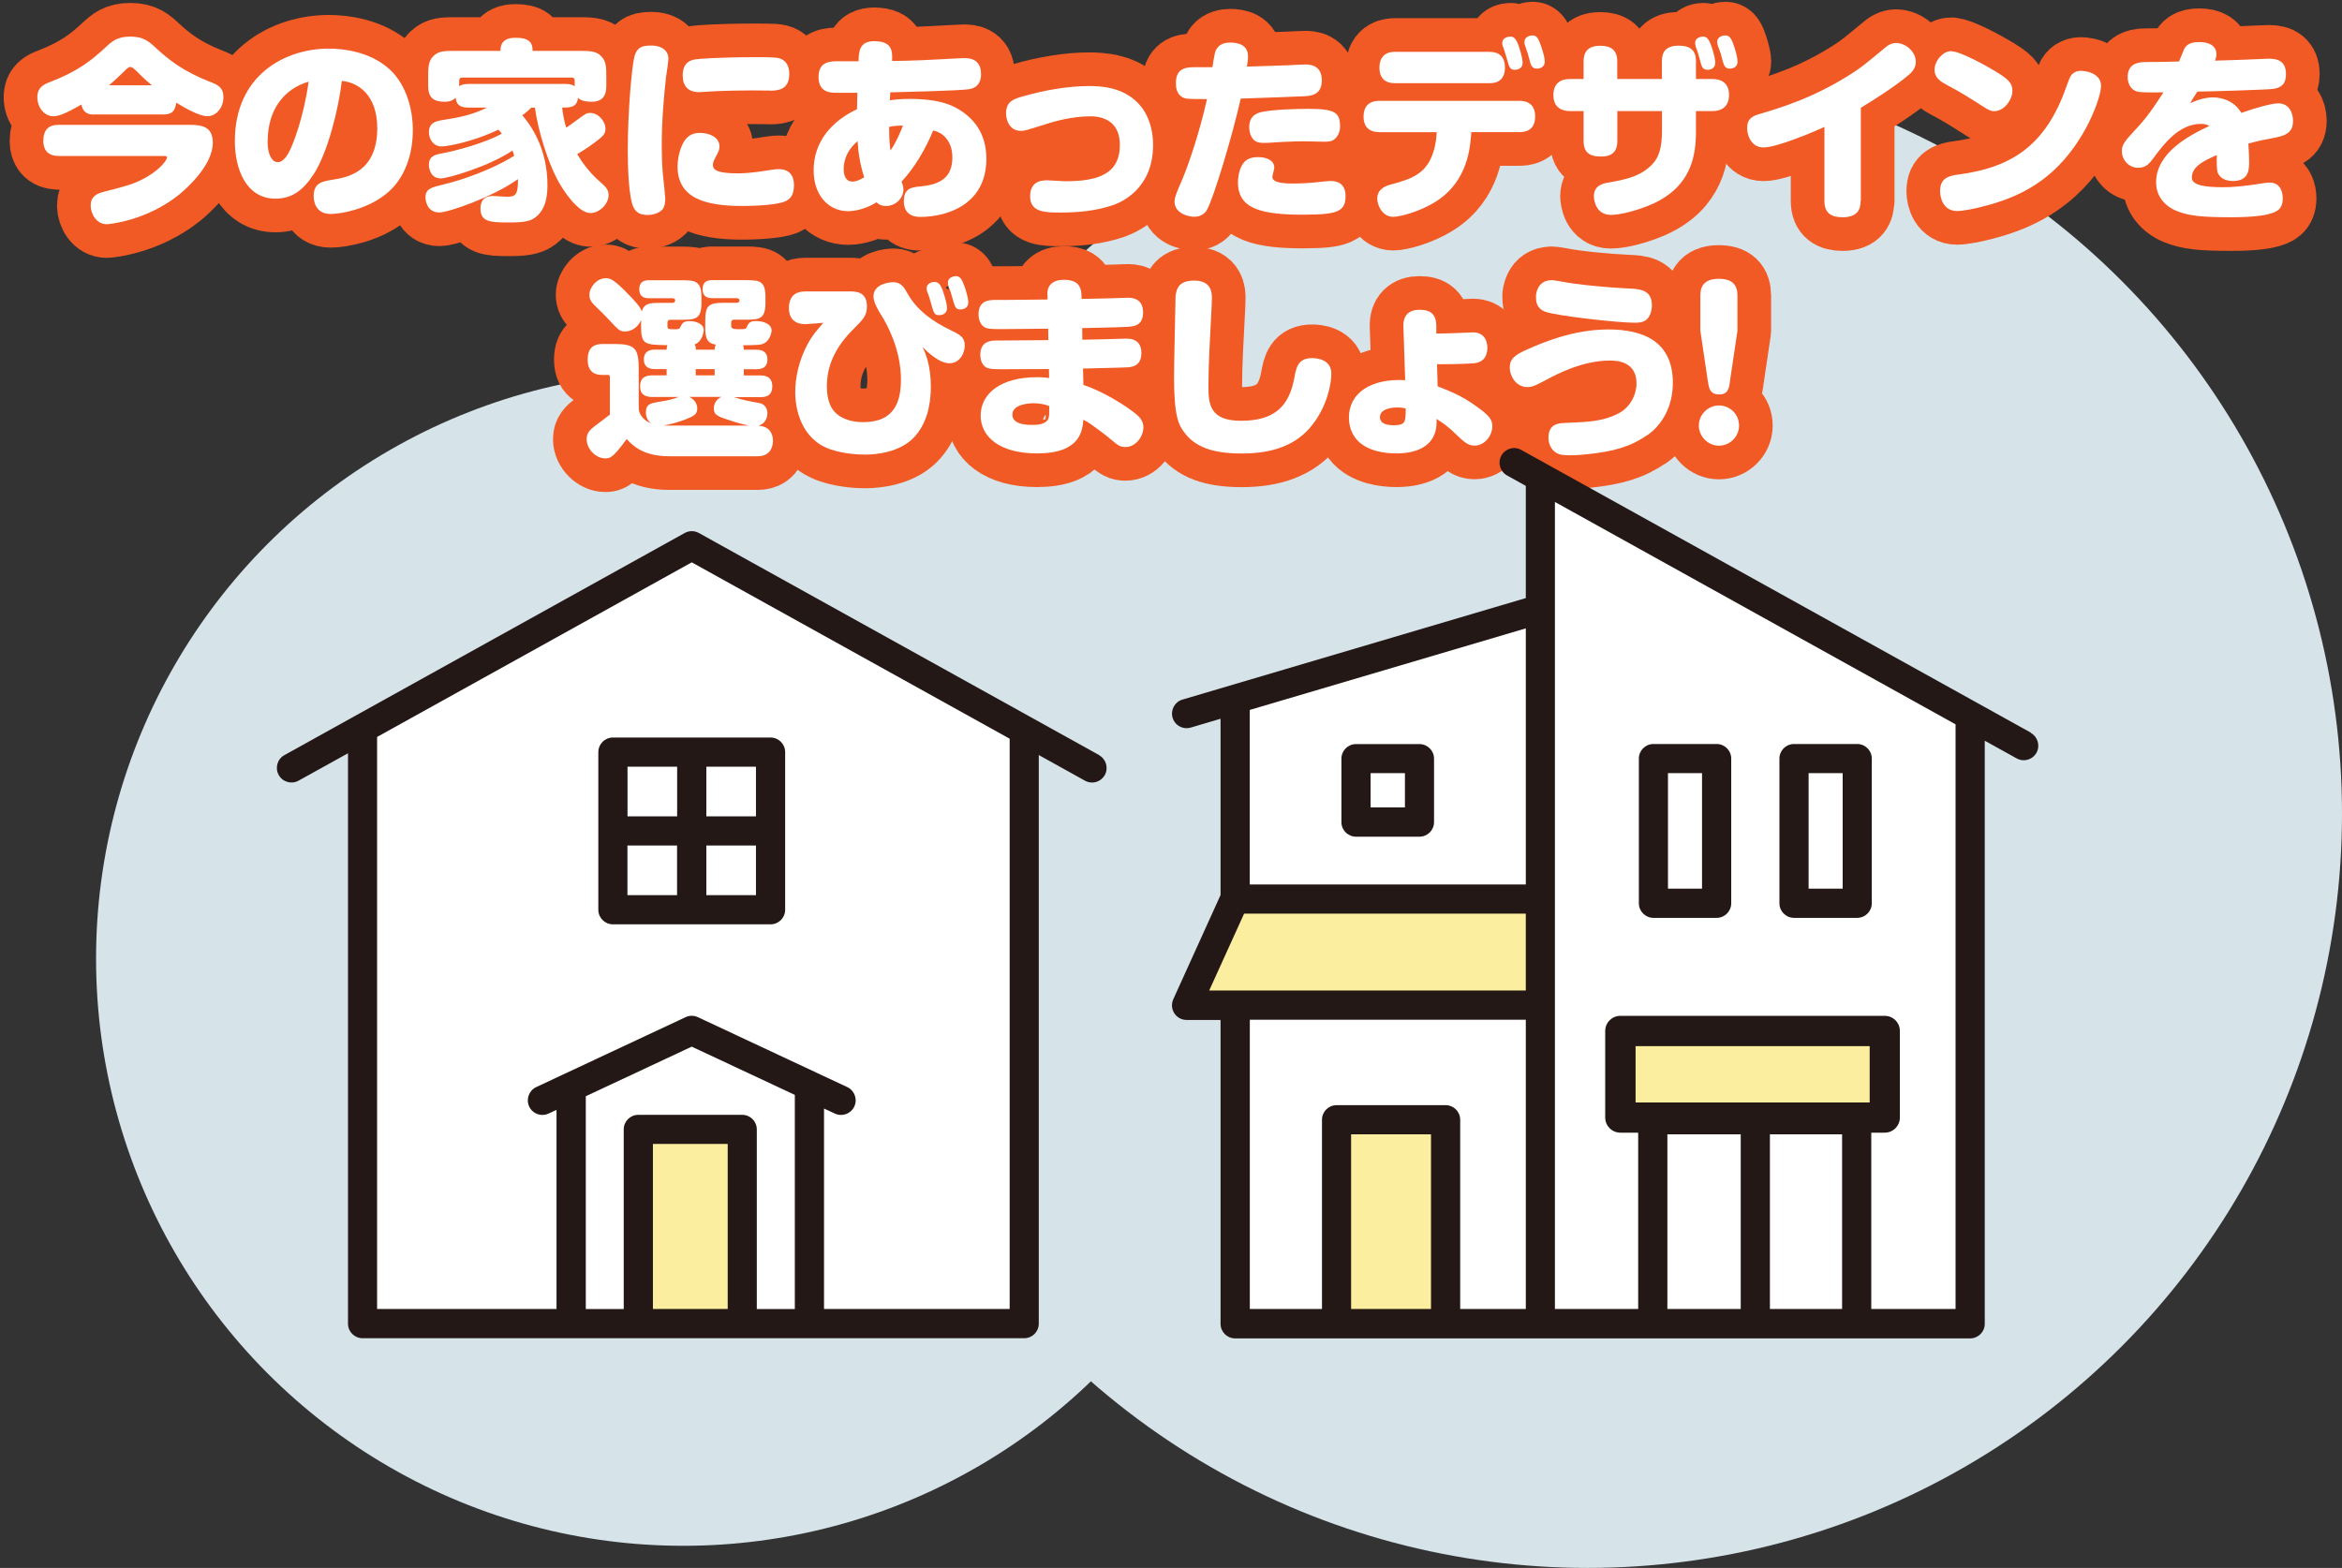 <?xml version="1.0" encoding="UTF-8"?>
<svg id="_レイヤー_2" data-name="レイヤー 2" xmlns="http://www.w3.org/2000/svg" width="278.42" height="186.42" viewBox="0 0 278.42 186.42">
  <rect x="0" y="0" width="278.42" height="186.42" fill="#333333" stroke="none"/>
  <defs>
    <style>
      .cls-1 {
        fill: none;
        stroke: #f15a24;
        stroke-linecap: round;
        stroke-linejoin: round;
        stroke-width: 8px;
      }

      .cls-2 {
        fill: #fcee9f;
      }

      .cls-2, .cls-3, .cls-4, .cls-5 {
        stroke-width: 0px;
      }

      .cls-3 {
        fill: #231815;
      }

      .cls-4 {
        fill: #fff;
      }

      .cls-5 {
        fill: #d6e4ea;
      }
    </style>
  </defs>
  <g id="_レイヤー_1-2" data-name="レイヤー 1">
    <circle class="cls-5" cx="188.74" cy="96.74" r="89.68"/>
    <circle class="cls-5" cx="81.23" cy="113.98" r="69.81"/>
    <g>
      <g>
        <path class="cls-1" d="M11.22,13.62c-.53,0-1.33-.05-1.54-1.2-.3.18-.76.44-1.24.69-.71.37-1.47.71-2.09.71-1.13,0-1.91-1.1-1.91-2.25s.69-1.52,1.56-1.84c3.27-1.26,4.9-2.58,6.46-4.02.83-.78,1.45-1.36,3.04-1.36s2.25.62,3.04,1.36c1.56,1.43,3.24,2.78,6.55,4.07.83.32,1.47.64,1.47,1.79,0,1.22-.85,2.25-1.91,2.25-.94,0-2.69-.99-3.7-1.61-.14,1.2-.74,1.4-1.56,1.4h-8.16ZM6.97,18.54c-1.38,0-1.82-.83-1.82-1.77,0-1.31.6-1.93,1.82-1.93h15.41c1.49,0,2.92.12,2.92,2.12,0,2.64-2.99,5.33-3.96,6.14-3.91,3.17-8.42,3.56-8.65,3.56-1.22,0-1.91-1.22-1.91-2.23s.64-1.4,1.56-1.63c2.78-.71,3.61-.92,5.04-1.72,1.84-1.06,2.48-2.14,2.48-2.35,0-.18-.18-.18-.39-.18H6.97ZM18.05,10.14c-.8-.67-1.43-1.29-1.91-1.77-.34-.32-.48-.41-.64-.41-.18,0-.39.16-.53.32-.41.39-1.22,1.2-2.02,1.86h5.1Z"/>
        <path class="cls-1" d="M37.23,20.79c-1.22,1.89-2.6,2.83-4.48,2.83-3.5,0-4.83-3.54-4.83-6.83,0-7.84,5.93-11.01,11.18-11.01,1.56,0,4.9.3,7.27,2.51,1.98,1.86,2.71,4.78,2.71,7.17,0,2.87-.92,5.77-3.15,7.57-2.37,1.93-5.54,2.41-6.62,2.41-1.95,0-2.02-1.79-2.02-2.09,0-1.61.97-1.77,2.23-1.98,1.79-.28,5.33-.92,5.33-6.14,0-3.89-2.23-5.43-4.21-5.61-.39,3.27-1.66,8.53-3.4,11.18ZM31.81,16.84c0,1.7.62,2.44,1.2,2.44.76,0,1.24-.97,1.54-1.59.28-.62,1.52-3.56,2.14-7.98-2.9.85-4.87,3.29-4.87,7.13Z"/>
        <path class="cls-1" d="M63.15,12.79c-.25.28-.55.55-1.06.92,1.98,2.28,2.99,5.24,2.99,8.25,0,.99-.05,3.06-1.68,4.05-.71.44-2,.44-3.06.44-2.12,0-3.22-.11-3.22-1.66,0-1.26.83-1.49,1.49-1.49.25,0,1.33.09,1.54.09,1.1,0,1.43-.09,1.43-2.09-3.08,2.18-8.3,3.96-9.34,3.96-1.56,0-1.66-1.56-1.66-1.79,0-1.03.74-1.2,2.07-1.52,4.09-.99,7.29-2.67,8.48-3.43-.05-.21-.09-.3-.21-.62-2.6,1.79-7.57,3.31-8.53,3.31-1.15,0-1.4-1.1-1.4-1.61,0-1.04.71-1.2,1.52-1.36,1.63-.3,4.99-1.17,7.15-2.35-.18-.23-.25-.3-.41-.48-2.69,1.33-5.93,2-6.74,2-1.03,0-1.52-.92-1.52-1.68,0-1.17.85-1.33,1.7-1.47,2.09-.32,3.52-.64,5.22-1.47h-2.16c-.85,0-1.47-.16-1.59-1.17-.46.48-1.06.48-1.26.48-1.26,0-2-.39-2-1.89v-1.01c0-1.06,0-1.95.62-2.53.64-.62,1.33-.62,2.53-.62h5.45c0-.44.02-1.56,1.77-1.56,1.52,0,2.05.46,2.05,1.56h5.61c1.06,0,1.95,0,2.53.62.62.64.62,1.33.62,2.53v1.01c0,.99-.32,1.89-1.75,1.89-.3,0-1.17-.02-1.61-.46-.16,1.15-.94,1.15-1.89,1.15.07.71.25,1.68.48,2.39.37-.25.69-.46,1.36-.97.97-.71,1.08-.78,1.49-.78.97,0,1.82.97,1.82,1.91,0,.64-.37.92-1.38,1.68-.85.62-1.31.9-1.98,1.31.57.97,1.43,2.12,2.44,3.04.92.8,1.29,1.13,1.29,1.82,0,1.08-1.1,2.14-2.16,2.14-1.45,0-3.22-2.62-3.98-4.07-1.1-2.14-2.21-5.56-2.62-8.46h-.46ZM67.15,9.98c.71,0,.97.12,1.17.28v-.67c0-.28-.16-.37-.37-.37h-12.99c-.21,0-.37.09-.37.37v.67c.18-.12.39-.28,1.17-.28h11.38Z"/>
        <path class="cls-1" d="M79.46,6.99c0,.34-.23,1.86-.28,2.16-.25,2.25-.51,5.15-.51,8.03,0,.48,0,2.28.14,3.61.05.37.28,2.6.28,2.81,0,.39-.05,1.01-.39,1.36-.48.46-1.2.6-1.72.6-1.03,0-1.4-.44-1.61-.8-.67-1.13-.74-5.31-.74-6.83,0-4.76.48-9.98.78-11.15.34-1.36,1.2-1.36,2.14-1.36.58,0,1.91.25,1.91,1.59ZM93.33,23.94c-1.13.53-4.65.55-5.08.55-4.46,0-7.7-.94-7.7-4.71,0-1.26.46-2.62.94-3.2.48-.6,1.06-.78,1.72-.78,1.06,0,2.32.48,2.32,1.61,0,.39-.05.51-.55,1.45-.21.41-.23.62-.23.76,0,.64.67.99,2.97.99,1.52,0,3.24-.3,3.77-.39.14-.02.76-.11,1.08-.11,1.26,0,1.82.76,1.82,1.88,0,1.31-.51,1.7-1.06,1.96ZM91.6,10.77c-.35,0-1.93-.02-2.25-.02-.58,0-3.54.02-5.45.16-.09,0-.53.05-.74.05-1.33,0-2-.69-2-1.98,0-1.68,1.1-1.86,1.56-1.93.35-.05,2.62-.25,7.01-.25,2.16,0,2.78,0,3.27.28.71.39.83,1.22.83,1.72,0,1.84-1.31,1.98-2.23,1.98Z"/>
        <path class="cls-1" d="M103.96,4.9c2.18,0,2.14,1.29,2.09,2.35.94-.02,1.98-.02,3.5-.09.8-.02,4.6-.25,5.06-.25.51,0,2.02,0,2.02,1.91,0,.94-.41,1.63-1.45,1.79-1.31.18-7.47.32-9.34.37,0,.16-.05.81-.05.94.37-.05,1.15-.16,2.32-.16,3.79,0,5.38.83,6.55,1.7,2.28,1.72,2.6,3.98,2.6,5.43,0,5.4-4.62,6.9-7.86,6.9-1.45,0-1.95-.85-1.95-1.86,0-1.56.9-1.66,2-1.77,2.25-.21,3.77-1.01,3.77-3.43,0-1.08-.32-1.75-.69-2.23-.55-.69-1.1-.85-1.59-.99-.94,2.3-2.28,4.51-3.77,6.09.07.16.23.51.23.94,0,.99-.9,1.95-2.05,1.95-.69,0-.94-.25-1.15-.44-.8.53-2.18,1.06-3.38,1.06-2.23,0-4.09-1.79-4.09-4.85,0-4.23,3.22-6.37,5.15-7.27,0-.32.05-1.68.05-1.96h-2.46c-.71,0-2.16,0-2.16-1.89s1.49-1.86,2.44-1.86h2.32c.02-1.13.07-2.39,1.89-2.39ZM101.96,16.79c-.37.3-1.66,1.4-1.66,3.33,0,.46.09,1.47,1.06,1.47.32,0,.83-.16,1.38-.51-.51-1.54-.74-3.15-.78-4.3ZM107.36,14.93c-1.01.02-1.29.07-1.66.16,0,1.56.09,2.28.16,2.81.69-.99,1.2-2.25,1.49-2.97Z"/>
        <path class="cls-1" d="M124.33,21.43c.37,0,2,.12,2.32.12,3.91,0,6.48-.87,6.48-4.32,0-2.51-1.61-3.4-3.5-3.4-2.21,0-4.37.62-5.43.97-2.14.67-2.37.76-2.83.76-1.4,0-1.77-1.36-1.77-2.07,0-1.36.8-1.7,1.95-2.02,2.69-.78,5.54-1.24,7.89-1.24,1.45,0,4.05.12,5.89,2.07,1.24,1.31,1.75,3.13,1.75,4.94,0,5.08-3.61,6.74-4.71,7.13-2,.69-4.14.9-6.28.9-1.79,0-3.63,0-3.63-1.93,0-1.06.51-1.89,1.86-1.89Z"/>
        <path class="cls-1" d="M144.76,5.64c.37-.46.97-.58,1.49-.58.83,0,2.12.21,2.12,1.66,0,.3-.02.48-.14,1.2.02,0,3.52-.12,4.88-.16.32-.02,1.75-.09,2.05-.09.48,0,1.98,0,1.98,1.89,0,1.68-1.22,1.84-2.05,1.88-.51.02-4.94.21-7.59.28-1.01,4.48-3.2,11.75-4,13.2-.32.6-.92.85-1.52.85-.71,0-2.35-.39-2.35-1.82,0-.53.39-1.38.64-1.96.94-2.09,2.3-6.12,3.22-10.21-2.16,0-2.55,0-2.94-.23-.64-.37-.76-1.1-.76-1.63,0-1.63.9-1.93,2.14-1.93h2.21c.25-1.63.3-1.98.62-2.34ZM155.08,25.53c-4.99,0-7.91-.62-7.91-3.84,0-.8.23-1.95.85-2.53.28-.23.69-.48,1.54-.48,1.06,0,1.93.41,1.93,1.26,0,.18-.23.94-.23,1.1,0,.78,1.75.78,2.58.78.6,0,1.98-.05,3.45-.23.25-.02.67-.07.92-.07.9,0,1.75.41,1.75,1.79,0,1.82-.94,2.21-4.88,2.21ZM158.69,16.51c-.32.28-.64.34-1.26.34-.37,0-2.05-.05-2.39-.05-.64,0-1.52.02-2.48.07-1.79.12-1.98.12-2.28.12-.37,0-.99,0-1.36-.51-.39-.53-.41-1.13-.41-1.4,0-.78.32-1.49,1.4-1.75,1.43-.32,4.19-.39,5.7-.39,3.22,0,3.7.51,3.7,2.16,0,.39-.18,1.06-.62,1.4Z"/>
        <path class="cls-1" d="M164.01,15.71c-.39,0-1.91,0-1.91-1.84s1.45-1.88,1.91-1.88h16.58c.41,0,1.91,0,1.91,1.86s-1.47,1.86-1.91,1.86h-5.68c-.12,1.75-.37,5.82-4.21,8.25-1.95,1.24-4.3,1.82-5.08,1.82-1.29,0-1.89-1.38-1.89-2.18,0-.9.64-1.38,1.43-1.61,2.6-.71,4.46-1.24,5.29-4.09.3-1.01.32-1.82.35-2.18h-6.78ZM177.05,6.17c.41,0,1.86,0,1.86,1.86s-1.43,1.86-1.86,1.86h-11.2c-.39,0-1.86,0-1.86-1.84s1.43-1.89,1.86-1.89h11.2ZM178.66,5.52c-.07-.16-.07-.32-.07-.41,0-.64.71-.76.97-.76.41,0,.67.25.97,1.08.07.21.48,1.38.48,2.02,0,.85-.83.85-.92.85-.41,0-.62-.18-.76-.67-.05-.16-.28-.92-.32-1.08-.09-.34-.21-.67-.34-1.03ZM181.3,5.41c-.07-.18-.07-.3-.07-.44,0-.62.71-.76.94-.76.44,0,.67.25.94,1.01.09.23.53,1.45.53,2.09,0,.85-.85.85-.92.85-.55,0-.69-.37-.78-.64-.05-.18-.25-.94-.3-1.1-.14-.48-.25-.69-.34-1.01Z"/>
        <path class="cls-1" d="M197.57,7.27c0-1.06.44-1.84,2-1.84,1.2,0,2.05.41,2.05,1.84v2.12h1.93c.87,0,2,.32,2,1.89,0,1.29-.74,1.93-2,1.93h-1.93v2.34c0,2.92-.51,6.58-5.15,8.69-1.66.74-3.77,1.31-4.97,1.31-1.86,0-2.02-1.91-2.02-2.23,0-1.31,1.17-1.52,1.7-1.61,1.95-.34,4.02-.71,5.43-2.39.53-.64.97-1.63.97-3.79v-2.32h-5.31v3.56c0,1.17-.55,1.84-1.89,1.84-.99,0-2.12-.16-2.12-1.84v-3.56h-1.59c-.87,0-2-.32-2-1.91,0-1.29.74-1.91,2-1.91h1.59v-2.09c0-.97.37-1.86,1.98-1.86,1.24,0,2.02.48,2.02,1.86v2.09h5.31v-2.12ZM201.59,5.52c-.05-.14-.07-.34-.07-.41,0-.64.69-.76.94-.76.41,0,.67.25.94,1.01.09.21.51,1.43.51,2.09,0,.85-.83.85-.9.85-.55,0-.69-.37-.78-.67-.05-.16-.25-.92-.3-1.08-.07-.28-.18-.6-.35-1.03ZM204.21,5.41c-.02-.09-.07-.32-.07-.44,0-.62.71-.76.97-.76.41,0,.67.25.94,1.01.09.23.51,1.45.51,2.09,0,.85-.83.85-.92.85-.53,0-.67-.37-.76-.64-.07-.16-.23-.85-.3-1.1-.05-.18-.21-.58-.37-1.01Z"/>
        <path class="cls-1" d="M221.19,23.9c0,.92-.3,1.93-2.14,1.93-1.31,0-2.16-.46-2.16-1.93v-8.81c-1.54.71-5.7,2.44-7.24,2.44s-1.95-1.56-1.95-2.3c0-1.15.69-1.45,1.43-1.66,2.48-.74,6.55-1.93,11.18-4.94.92-.6,1.22-.83,3.89-3.04.48-.39.87-.48,1.2-.48,1.13,0,2.35,1.01,2.35,2.23,0,.48-.16.99-.83,1.56-1.63,1.4-4.58,3.24-5.7,3.91v11.08Z"/>
        <path class="cls-1" d="M232,6.1c1.08,0,4.37,1.86,5.15,2.34,1.56.94,2.09,1.4,2.09,2.37s-.92,2.41-2.18,2.41c-.25,0-.55-.05-1.24-.51-1.91-1.22-2.74-1.75-4.32-2.58-.67-.37-1.52-.8-1.52-1.84,0-.87.69-1.84,1.52-2.14.14-.05.32-.07.51-.07ZM249.77,10.26c0,1.26-1.77,6.51-5.75,10.12-2.23,2-4.88,3.38-8.81,4.3-.35.09-1.77.41-2.55.41-1.63,0-2.02-1.54-2.02-2.37,0-1.54.99-1.82,2.25-1.98,5.86-.78,9.98-3.13,12.49-9.7.12-.3.6-1.68.74-1.93.32-.55.81-.69,1.31-.69.11,0,.37.02.67.09.74.16,1.68.6,1.68,1.75Z"/>
        <path class="cls-1" d="M259.6,5.94c.23-.51.64-.94,1.84-.94s2.05.44,2.05,1.45c0,.3-.11.6-.16.76,2.39-.07,3.86-.12,5.79-.21.3-.02.6-.02.69-.02,1.13,0,1.95.44,1.95,1.82,0,1.17-.53,1.63-1.52,1.77-.62.09-7.04.3-9.01.32-.44.67-.51.76-.85,1.38,1.38-.67,2.48-.69,2.74-.69.55,0,1.36.14,2.05.55.76.44,1.15,1.06,1.29,1.29,1.75-.62,3.59-1.13,4.39-1.13,1.33,0,1.75,1.2,1.75,2.07,0,1.61-1.13,1.82-2.71,2.12-1.29.23-2.21.48-2.6.6.07.92.09,1.77.09,2.16,0,.85,0,2.28-1.91,2.28-.62,0-1.4-.16-1.77-.87-.18-.34-.18-.99-.16-2.21-1.84.78-2.97,1.47-2.97,2.69,0,.9,1.56,1.13,3.68,1.13,1.2,0,2.39-.09,4.83-.48.41-.07.74-.07.76-.07,1.38,0,1.54,1.38,1.54,1.84,0,1.43-.83,1.66-1.63,1.89-.53.16-1.91.39-4.46.39-3.73,0-5.08-.18-6.51-.74-1.43-.58-2.46-1.77-2.46-3.4,0-3.52,3.89-5.57,6.32-6.71-.39-.25-.81-.25-.97-.25-2.64,0-4.42,2.39-5.63,4.02-.46.62-.87,1.2-1.86,1.2-1.13,0-1.93-.97-1.93-1.98,0-.74.3-1.15,1.61-2.55.9-.97,1.63-1.79,3.33-4.44-1.61.02-2.69.02-3.1-.09-.85-.21-1.15-1.06-1.15-1.72,0-1.43.97-1.77,2.02-1.79,1.79-.02,2.83-.02,4.09-.07.09-.21.46-1.15.55-1.33Z"/>
        <path class="cls-1" d="M84.96,41.57c0-.34.05-.41.14-.6-1.26-.16-1.26-1.13-1.26-2.23v-.46c0-1.93.32-2.28,2.25-2.28h1.45c.35,0,.37-.18.37-.3,0-.09-.07-.25-.37-.25h-2.81c-.37,0-1.2,0-1.2-1.06s.76-1.08,1.2-1.08h4.02c1.61,0,2.25.14,2.25,2.05v.6c0,1.91-.64,2.05-2.25,2.05h-1.49c-.34,0-.34.23-.34.67s.25.46,1.03.46c.67,0,.74,0,.92-.44.16-.39.48-.53.97-.53.94,0,1.89.35,1.89,1.13,0,.21-.21,1.52-1.4,1.68-.35.05-1.59.07-2,.07.07.16.09.21.09.53h1.43c.37,0,1.38,0,1.38,1.17s-1.01,1.15-1.38,1.15h-1.43v.74h1.89c.44,0,1.5,0,1.5,1.29s-.99,1.29-1.5,1.29h-3.06c1.17.37,1.7.46,2.97.69.85.14,1.01.87,1.01,1.24,0,.46-.23,1.22-1.06,1.47,1.72.09,1.72,1.56,1.72,1.79,0,.18,0,1.84-1.82,1.84h-10.51c-3.2,0-4.44-1.38-5.06-2.05-1.68,2.3-1.98,2.3-2.58,2.3-1.03,0-2.18-1.06-2.18-2.28,0-.76.41-1.13.97-1.56.28-.23,1.54-1.15,1.79-1.36v-4.42c0-.21-.02-.3-.21-.3h-.64c-.55,0-1.79-.05-1.79-1.82,0-1.61.94-1.86,1.79-1.86h1.29c2.53,0,2.99.44,2.99,3.01v4.3c0,.55,0,.87.46,1.43.28.32.57.53.99.67-.6-.44-.6-1.15-.6-1.29,0-.99.64-1.08,1.4-1.22,1.31-.21,1.45-.23,2.51-.6h-3.1c-.41,0-1.5,0-1.5-1.26s.97-1.31,1.5-1.31h1.66v-.74h-1.33c-.35,0-1.38,0-1.38-1.15s.99-1.17,1.38-1.17h1.33c0-.25.02-.32.09-.53-2.71-.05-3.13-.05-3.13-2.28v-.71c-.39.94-1.22,1.36-1.89,1.36s-.76-.14-2.05-1.52c-.12-.14-1.33-1.36-1.63-1.63-.37-.37-.57-.69-.57-1.22,0-.87.87-1.96,1.93-1.96.46,0,.9,0,2.9,2.12.6.62,1.24,1.31,1.4,1.84.23-1.03,1.17-1.03,2.16-1.03h1.43c.34,0,.37-.18.37-.32,0-.05,0-.23-.37-.23h-2.67c-.37,0-1.22,0-1.22-1.06s.78-1.08,1.22-1.08h3.89c1.61,0,2.28.14,2.28,2.05v.6c0,1.91-.64,2.05-2.28,2.05h-1.4c-.37,0-.37.23-.37.67,0,.41.07.46.69.46.67,0,.74,0,.87-.3.21-.41.32-.67,1.1-.67.69,0,1.66.3,1.66,1.06,0,.32-.23,1.43-1.1,1.72.14.21.16.25.16.62h2.25ZM81.97,47.2c.74.37.92.97.92,1.38,0,.64-.3.85-1.4,1.29-.78.3-1.89.62-2.58.71.32.02.44.02.87.02h9.29c-.9-.16-1.75-.44-2.09-.55-1.66-.53-2.12-.69-2.12-1.5,0-.48.25-1.06.9-1.36h-3.79ZM84.96,43.89h-2.25v.74h2.25v-.74Z"/>
        <path class="cls-1" d="M101.01,34.65c.69,0,2.05,0,2.05,1.77,0,1.13-.44,1.54-1.72,2.83-2.67,2.67-3.04,5.15-3.04,6.67,0,1.75.51,2.76,1.22,3.33,1.1.92,2.71.94,3.01.94,2.28,0,4.58-.74,4.58-5.01,0-3.7-1.72-6.71-2.28-7.61-.39-.62-.99-1.61-.99-2.32,0-1.61,2.16-1.7,2.35-1.7.94,0,1.31.64,1.72,1.38,1.1,1.96,2.97,3.29,5.01,4.28,1.2.58,1.77.85,1.77,1.89,0,.83-.55,2.09-1.82,2.09s-2.71-1.45-3.2-1.93c.34.71.99,2.12.99,4.74,0,2.23-.53,4.51-2.09,6.09-1.66,1.68-4.39,1.96-5.66,1.96-.37,0-2.32,0-4.12-.6-3.52-1.17-4.25-4.78-4.25-6.81,0-1.77.44-3.84,1.52-5.82.51-.92.92-1.4,1.82-2.44-.32.02-1.79.16-2.09.16-.41,0-2,0-2-1.91,0-1.66,1.06-1.98,1.93-1.98h5.29ZM110.23,34.69c-.07-.16-.07-.39-.07-.41,0-.64.71-.76.94-.76.41,0,.69.25.97,1.01.05.16.51,1.43.51,2.09,0,.85-.83.85-.92.85-.58,0-.62-.12-1.08-1.75-.09-.32-.09-.37-.34-1.03ZM112.76,34.03c-.07-.18-.07-.39-.07-.44,0-.62.71-.76.94-.76.44,0,.69.28.97,1.06.07.16.51,1.4.51,2.05,0,.85-.85.85-.92.85-.6,0-.64-.18-1.08-1.75-.09-.3-.09-.34-.35-1.01Z"/>
        <path class="cls-1" d="M128.68,40.39c1.17-.02,3.5-.07,4.55-.11.18,0,.48-.02.69-.02,1.22,0,1.77.64,1.77,1.72,0,1.61-1.22,1.68-1.79,1.7-.46.02-1.31.05-5.15.14l.05,1.95c2.16.69,4.99,2.39,6.37,3.56.18.16.76.67.76,1.45,0,1.13-.9,2.37-2.14,2.37-.55,0-.85-.14-1.66-.85-.67-.58-1.7-1.33-2.44-1.86-.37-.25-.51-.34-.9-.53-.11,1.26-.32,4-5.5,4-4.51,0-6.71-2.02-6.71-4.51.02-2.62,2.39-4.55,6.69-4.55.67,0,1.1.05,1.45.09l-.02-1.06c-1.49,0-3.91.02-5.4.02-1.08,0-1.66,0-2.05-.21-.44-.25-.71-.8-.71-1.52,0-1.17.69-1.68,1.79-1.68,1.75,0,4.55-.05,6.3-.05l-.02-1.36c-.87,0-4.74.05-5.52.05-1.1,0-1.66,0-2.05-.23-.48-.28-.71-.87-.71-1.54,0-1.7,1.36-1.7,2.05-1.7h1.26c.78,0,4.19-.05,4.9-.05l-.02-.62c-.05-1.03.6-1.72,1.95-1.72,1.01,0,2.02.25,2.09,1.72l.02.55c.76-.02,4.14-.07,4.83-.12.09,0,.55-.02.71-.02.9,0,1.77.37,1.77,1.75,0,1.63-1.15,1.68-2.09,1.72-.8.05-4.42.12-5.15.14l.02,1.36ZM122.93,47.94c-.51,0-2.58.09-2.58,1.36s2,1.22,2.44,1.22c.41,0,1.61-.02,1.86-.8.07-.21.09-.46.09-1.43-.25-.12-.92-.34-1.82-.34Z"/>
        <path class="cls-1" d="M144.07,35.45s0,.34-.02.76c-.23,4.46-.39,7.15-.39,9.77,0,2.07.18,4.05,3.86,4.05,4.07,0,5.73-1.79,6.35-5.08.23-1.29.44-2.37,2.12-2.37.3,0,2.28.02,2.28,1.84,0,1.13-.44,3.79-2.28,6.12-1.86,2.39-4.71,3.38-8.35,3.38s-5.61-.85-6.85-2.51c-.62-.8-1.22-1.84-1.22-6.46,0-1.54.18-9.54.18-9.73.12-1.03.48-1.86,2.23-1.86,2.09,0,2.09,1.54,2.09,2.09Z"/>
        <path class="cls-1" d="M170.93,45.94c1.4.55,2.83,1.1,4.55,2.35,1.61,1.13,1.93,1.63,1.93,2.39,0,1.13-.92,2.3-2.12,2.3-.8,0-1.24-.44-2.28-1.42-.9-.9-1.66-1.38-2.23-1.75.02.46,0,1.06-.16,1.59-.76,2.41-3.68,2.51-4.6,2.51-1.29,0-3.63-.23-4.85-1.79-.69-.87-.81-1.89-.81-2.48,0-2.92,2.64-4.67,6.69-4.44l-.21-6.39c-.05-1.33.67-1.98,1.91-1.98,1.33,0,2,.53,2,1.96v.87c.64-.02.94,0,2.09-.05.37,0,1.95-.09,2.28-.09,1.24,0,1.7.9,1.7,1.82,0,1.63-1.17,1.82-1.68,1.86-1.45.09-2.87.11-4.3.11l.07,2.64ZM166.19,48.44c-.41,0-2.14.05-2.14,1.15,0,.85.97.97,1.61.97,1.45,0,1.45-.41,1.45-2-.32-.07-.53-.11-.92-.11Z"/>
        <path class="cls-1" d="M195.86,51.71c-1.95,1.36-3.89,1.96-7.2,2.3-.62.07-1.2.12-2.07.12s-1.43-.07-1.91-.55c-.37-.37-.6-.92-.6-1.54,0-1.66,1.24-1.72,1.89-1.75,2.92-.12,4.53-.18,6.37-1.1,1.49-.74,2.21-2.3,2.21-3.61,0-2.71-2.53-2.71-3.2-2.71-3.22,0-6.28,1.63-7.38,2.21-1.26.67-1.75.94-2.37.94-1.54,0-2.12-1.52-2.12-2.3,0-1.06.6-1.54,2.21-2.23,1.68-.74,5.31-2.32,9.52-2.32s7.66,1.47,7.66,6.35c0,2.74-1.22,4.94-3.01,6.21ZM184.43,33.31c.32,0,.92.12,1.17.16,1.86.37,5.38.71,8,.83,1.26.05,2.78.12,2.78,1.98,0,.62-.21,1.38-.64,1.72-.41.35-.94.37-1.43.37-2,0-9.45-.83-10.67-1.33-1.04-.44-1.04-1.24-1.04-1.86,0-.07.09-1.86,1.82-1.86Z"/>
        <path class="cls-1" d="M206.74,50.6c0,1.33-1.1,2.39-2.39,2.39s-2.39-1.08-2.39-2.39,1.08-2.39,2.39-2.39,2.39,1.04,2.39,2.39ZM205.66,45.38c-.11.74-.21,1.52-1.26,1.52s-1.22-.6-1.36-1.52l-.9-6.05v-4.16c0-.78.16-2.02,2.18-2.02,1.61,0,2.23.69,2.23,2.02v4.16l-.9,6.05Z"/>
      </g>
      <g>
        <path class="cls-4" d="M11.22,13.62c-.53,0-1.33-.05-1.54-1.2-.3.18-.76.44-1.24.69-.71.37-1.47.71-2.09.71-1.13,0-1.91-1.1-1.91-2.25s.69-1.52,1.56-1.84c3.27-1.26,4.9-2.58,6.46-4.02.83-.78,1.45-1.36,3.04-1.36s2.25.62,3.04,1.36c1.56,1.43,3.24,2.78,6.55,4.07.83.32,1.47.64,1.47,1.79,0,1.22-.85,2.25-1.91,2.25-.94,0-2.69-.99-3.7-1.61-.14,1.2-.74,1.4-1.56,1.4h-8.16ZM6.97,18.54c-1.38,0-1.82-.83-1.82-1.77,0-1.31.6-1.93,1.82-1.93h15.41c1.49,0,2.92.12,2.92,2.12,0,2.64-2.99,5.33-3.96,6.14-3.91,3.17-8.42,3.56-8.65,3.56-1.22,0-1.91-1.22-1.91-2.23s.64-1.4,1.56-1.63c2.78-.71,3.61-.92,5.04-1.72,1.84-1.06,2.48-2.14,2.48-2.35,0-.18-.18-.18-.39-.18H6.97ZM18.05,10.14c-.8-.67-1.43-1.29-1.91-1.77-.34-.32-.48-.41-.64-.41-.18,0-.39.16-.53.32-.41.39-1.22,1.2-2.02,1.86h5.1Z"/>
        <path class="cls-4" d="M37.23,20.79c-1.22,1.89-2.6,2.83-4.48,2.83-3.5,0-4.83-3.54-4.83-6.83,0-7.84,5.93-11.01,11.18-11.01,1.56,0,4.9.3,7.27,2.51,1.98,1.86,2.71,4.78,2.71,7.17,0,2.87-.92,5.77-3.15,7.57-2.37,1.93-5.54,2.41-6.62,2.41-1.95,0-2.02-1.79-2.02-2.09,0-1.61.97-1.77,2.23-1.98,1.79-.28,5.33-.92,5.33-6.14,0-3.89-2.23-5.43-4.21-5.61-.39,3.27-1.66,8.53-3.4,11.18ZM31.81,16.84c0,1.7.62,2.44,1.2,2.44.76,0,1.24-.97,1.54-1.59.28-.62,1.52-3.56,2.14-7.98-2.9.85-4.87,3.29-4.87,7.13Z"/>
        <path class="cls-4" d="M63.15,12.79c-.25.28-.55.55-1.06.92,1.98,2.28,2.99,5.24,2.99,8.25,0,.99-.05,3.06-1.68,4.05-.71.44-2,.44-3.06.44-2.12,0-3.22-.11-3.22-1.66,0-1.26.83-1.49,1.49-1.49.25,0,1.33.09,1.54.09,1.1,0,1.43-.09,1.43-2.09-3.08,2.18-8.3,3.96-9.34,3.96-1.56,0-1.66-1.56-1.66-1.79,0-1.03.74-1.2,2.07-1.52,4.09-.99,7.29-2.67,8.48-3.43-.05-.21-.09-.3-.21-.62-2.6,1.79-7.57,3.31-8.53,3.31-1.15,0-1.4-1.1-1.4-1.61,0-1.04.71-1.2,1.52-1.36,1.63-.3,4.99-1.17,7.15-2.35-.18-.23-.25-.3-.41-.48-2.69,1.33-5.93,2-6.74,2-1.03,0-1.52-.92-1.52-1.68,0-1.17.85-1.33,1.7-1.47,2.09-.32,3.52-.64,5.22-1.47h-2.16c-.85,0-1.47-.16-1.59-1.17-.46.48-1.06.48-1.26.48-1.26,0-2-.39-2-1.89v-1.01c0-1.06,0-1.95.62-2.53.64-.62,1.33-.62,2.53-.62h5.45c0-.44.02-1.56,1.77-1.56,1.52,0,2.05.46,2.05,1.56h5.61c1.06,0,1.95,0,2.53.62.62.64.62,1.33.62,2.53v1.01c0,.99-.32,1.89-1.75,1.89-.3,0-1.17-.02-1.61-.46-.16,1.15-.94,1.15-1.89,1.15.07.71.25,1.68.48,2.39.37-.25.69-.46,1.36-.97.97-.71,1.08-.78,1.49-.78.97,0,1.82.97,1.82,1.91,0,.64-.37.92-1.38,1.68-.85.62-1.31.9-1.98,1.31.57.97,1.43,2.12,2.44,3.04.92.8,1.29,1.13,1.29,1.82,0,1.08-1.1,2.14-2.16,2.14-1.45,0-3.22-2.62-3.98-4.07-1.1-2.14-2.21-5.56-2.62-8.46h-.46ZM67.15,9.98c.71,0,.97.12,1.17.28v-.67c0-.28-.16-.37-.37-.37h-12.99c-.21,0-.37.09-.37.37v.67c.18-.12.39-.28,1.17-.28h11.38Z"/>
        <path class="cls-4" d="M79.46,6.99c0,.34-.23,1.86-.28,2.16-.25,2.25-.51,5.15-.51,8.03,0,.48,0,2.28.14,3.61.05.37.28,2.6.28,2.81,0,.39-.05,1.01-.39,1.36-.48.46-1.2.6-1.72.6-1.03,0-1.4-.44-1.61-.8-.67-1.13-.74-5.31-.74-6.83,0-4.76.48-9.98.78-11.15.34-1.36,1.2-1.36,2.14-1.36.58,0,1.91.25,1.91,1.59ZM93.33,23.94c-1.13.53-4.65.55-5.08.55-4.46,0-7.7-.94-7.7-4.71,0-1.26.46-2.62.94-3.2.48-.6,1.06-.78,1.72-.78,1.06,0,2.32.48,2.32,1.61,0,.39-.05.51-.55,1.45-.21.41-.23.62-.23.76,0,.64.67.99,2.97.99,1.52,0,3.24-.3,3.77-.39.14-.02.76-.11,1.08-.11,1.26,0,1.82.76,1.82,1.88,0,1.31-.51,1.7-1.06,1.96ZM91.6,10.77c-.35,0-1.93-.02-2.25-.02-.58,0-3.54.02-5.45.16-.09,0-.53.05-.74.05-1.33,0-2-.69-2-1.98,0-1.68,1.1-1.86,1.56-1.93.35-.05,2.62-.25,7.01-.25,2.16,0,2.78,0,3.27.28.71.39.83,1.22.83,1.72,0,1.84-1.31,1.98-2.23,1.98Z"/>
        <path class="cls-4" d="M103.96,4.9c2.18,0,2.14,1.29,2.09,2.35.94-.02,1.98-.02,3.5-.09.8-.02,4.6-.25,5.06-.25.51,0,2.02,0,2.02,1.91,0,.94-.41,1.63-1.45,1.79-1.31.18-7.47.32-9.34.37,0,.16-.05.81-.05.94.37-.05,1.15-.16,2.32-.16,3.79,0,5.38.83,6.55,1.7,2.28,1.72,2.6,3.98,2.6,5.43,0,5.4-4.62,6.9-7.86,6.9-1.45,0-1.95-.85-1.95-1.86,0-1.56.9-1.66,2-1.77,2.25-.21,3.77-1.01,3.77-3.43,0-1.08-.32-1.75-.69-2.23-.55-.69-1.1-.85-1.59-.99-.94,2.3-2.28,4.51-3.77,6.09.07.16.23.51.23.94,0,.99-.9,1.95-2.05,1.95-.69,0-.94-.25-1.15-.44-.8.53-2.18,1.06-3.38,1.06-2.23,0-4.09-1.79-4.09-4.85,0-4.23,3.22-6.37,5.15-7.27,0-.32.05-1.68.05-1.96h-2.46c-.71,0-2.16,0-2.16-1.89s1.49-1.86,2.44-1.86h2.32c.02-1.13.07-2.39,1.89-2.39ZM101.96,16.79c-.37.3-1.66,1.4-1.66,3.33,0,.46.09,1.47,1.06,1.47.32,0,.83-.16,1.38-.51-.51-1.54-.74-3.15-.78-4.3ZM107.36,14.93c-1.01.02-1.29.07-1.66.16,0,1.56.09,2.28.16,2.81.69-.99,1.2-2.25,1.49-2.97Z"/>
        <path class="cls-4" d="M124.33,21.43c.37,0,2,.12,2.32.12,3.91,0,6.48-.87,6.48-4.32,0-2.51-1.61-3.4-3.5-3.4-2.21,0-4.37.62-5.43.97-2.14.67-2.37.76-2.83.76-1.4,0-1.77-1.36-1.77-2.07,0-1.36.8-1.7,1.95-2.02,2.69-.78,5.54-1.24,7.89-1.24,1.45,0,4.05.12,5.89,2.07,1.24,1.31,1.75,3.13,1.75,4.94,0,5.08-3.61,6.74-4.71,7.13-2,.69-4.14.9-6.28.9-1.79,0-3.63,0-3.63-1.93,0-1.06.51-1.89,1.86-1.89Z"/>
        <path class="cls-4" d="M144.76,5.64c.37-.46.97-.58,1.49-.58.83,0,2.12.21,2.12,1.66,0,.3-.02.48-.14,1.2.02,0,3.52-.12,4.88-.16.32-.02,1.75-.09,2.05-.09.48,0,1.98,0,1.98,1.89,0,1.68-1.22,1.84-2.05,1.88-.51.02-4.94.21-7.59.28-1.01,4.48-3.2,11.75-4,13.2-.32.6-.92.85-1.52.85-.71,0-2.35-.39-2.35-1.82,0-.53.39-1.38.64-1.96.94-2.09,2.3-6.12,3.22-10.21-2.16,0-2.55,0-2.94-.23-.64-.37-.76-1.1-.76-1.63,0-1.63.9-1.93,2.14-1.93h2.21c.25-1.63.3-1.98.62-2.34ZM155.08,25.53c-4.99,0-7.91-.62-7.91-3.84,0-.8.23-1.95.85-2.53.28-.23.69-.48,1.54-.48,1.06,0,1.93.41,1.93,1.26,0,.18-.23.94-.23,1.1,0,.78,1.75.78,2.58.78.6,0,1.98-.05,3.45-.23.25-.02.67-.07.92-.07.9,0,1.75.41,1.75,1.79,0,1.82-.94,2.21-4.88,2.21ZM158.69,16.51c-.32.28-.64.34-1.26.34-.37,0-2.05-.05-2.39-.05-.64,0-1.52.02-2.48.07-1.79.12-1.98.12-2.28.12-.37,0-.99,0-1.36-.51-.39-.53-.41-1.13-.41-1.4,0-.78.32-1.49,1.4-1.75,1.43-.32,4.19-.39,5.7-.39,3.22,0,3.7.51,3.7,2.16,0,.39-.18,1.06-.62,1.4Z"/>
        <path class="cls-4" d="M164.01,15.71c-.39,0-1.91,0-1.91-1.84s1.45-1.88,1.91-1.88h16.58c.41,0,1.91,0,1.91,1.86s-1.47,1.86-1.91,1.86h-5.68c-.12,1.75-.37,5.82-4.21,8.25-1.95,1.24-4.3,1.82-5.08,1.82-1.29,0-1.89-1.38-1.89-2.18,0-.9.64-1.38,1.43-1.61,2.6-.71,4.46-1.24,5.29-4.09.3-1.01.32-1.82.35-2.18h-6.78ZM177.05,6.17c.41,0,1.86,0,1.86,1.86s-1.43,1.86-1.86,1.86h-11.2c-.39,0-1.86,0-1.86-1.84s1.43-1.89,1.86-1.89h11.2ZM178.66,5.52c-.07-.16-.07-.32-.07-.41,0-.64.71-.76.97-.76.41,0,.67.25.97,1.08.07.21.48,1.38.48,2.02,0,.85-.83.85-.92.85-.41,0-.62-.18-.76-.67-.05-.16-.28-.92-.32-1.08-.09-.34-.21-.67-.34-1.03ZM181.3,5.41c-.07-.18-.07-.3-.07-.44,0-.62.71-.76.94-.76.44,0,.67.25.94,1.01.09.23.53,1.45.53,2.09,0,.85-.85.85-.92.85-.55,0-.69-.37-.78-.64-.05-.18-.25-.94-.3-1.1-.14-.48-.25-.69-.34-1.01Z"/>
        <path class="cls-4" d="M197.57,7.27c0-1.06.44-1.84,2-1.84,1.2,0,2.05.41,2.05,1.84v2.12h1.93c.87,0,2,.32,2,1.89,0,1.29-.74,1.93-2,1.93h-1.93v2.34c0,2.92-.51,6.58-5.15,8.69-1.66.74-3.77,1.31-4.97,1.31-1.86,0-2.02-1.91-2.02-2.23,0-1.31,1.17-1.52,1.7-1.61,1.95-.34,4.02-.71,5.43-2.39.53-.64.97-1.63.97-3.79v-2.32h-5.31v3.56c0,1.17-.55,1.84-1.89,1.84-.99,0-2.12-.16-2.12-1.84v-3.56h-1.59c-.87,0-2-.32-2-1.91,0-1.29.74-1.91,2-1.91h1.59v-2.09c0-.97.37-1.86,1.98-1.86,1.24,0,2.02.48,2.02,1.86v2.09h5.31v-2.12ZM201.59,5.52c-.05-.14-.07-.34-.07-.41,0-.64.69-.76.94-.76.41,0,.67.25.94,1.01.09.21.51,1.43.51,2.09,0,.85-.83.85-.9.85-.55,0-.69-.37-.78-.67-.05-.16-.25-.92-.3-1.08-.07-.28-.18-.6-.35-1.03ZM204.21,5.41c-.02-.09-.07-.32-.07-.44,0-.62.71-.76.97-.76.41,0,.67.25.94,1.01.09.23.51,1.45.51,2.09,0,.85-.83.85-.92.85-.53,0-.67-.37-.76-.64-.07-.16-.23-.85-.3-1.1-.05-.18-.21-.58-.37-1.01Z"/>
        <path class="cls-4" d="M221.19,23.9c0,.92-.3,1.93-2.14,1.93-1.31,0-2.16-.46-2.16-1.93v-8.81c-1.54.71-5.7,2.44-7.24,2.44s-1.95-1.56-1.95-2.3c0-1.15.69-1.45,1.43-1.66,2.48-.74,6.55-1.93,11.18-4.94.92-.6,1.22-.83,3.89-3.04.48-.39.87-.48,1.2-.48,1.13,0,2.35,1.01,2.35,2.23,0,.48-.16.99-.83,1.56-1.63,1.4-4.58,3.24-5.7,3.91v11.08Z"/>
        <path class="cls-4" d="M232,6.1c1.08,0,4.37,1.86,5.15,2.34,1.56.94,2.09,1.4,2.09,2.37s-.92,2.41-2.18,2.41c-.25,0-.55-.05-1.24-.51-1.91-1.22-2.74-1.75-4.32-2.58-.67-.37-1.52-.8-1.52-1.84,0-.87.69-1.84,1.52-2.14.14-.05.32-.07.51-.07ZM249.77,10.26c0,1.26-1.77,6.51-5.75,10.12-2.23,2-4.88,3.38-8.81,4.3-.35.09-1.77.41-2.55.41-1.63,0-2.02-1.54-2.02-2.37,0-1.54.99-1.82,2.25-1.98,5.86-.78,9.98-3.13,12.49-9.7.12-.3.6-1.68.74-1.93.32-.55.81-.69,1.31-.69.11,0,.37.02.67.09.74.16,1.68.6,1.68,1.75Z"/>
        <path class="cls-4" d="M259.6,5.94c.23-.51.64-.94,1.84-.94s2.05.44,2.05,1.45c0,.3-.11.6-.16.76,2.39-.07,3.86-.12,5.79-.21.3-.02.6-.02.69-.02,1.13,0,1.95.44,1.95,1.82,0,1.17-.53,1.63-1.52,1.77-.62.09-7.04.3-9.01.32-.44.67-.51.76-.85,1.38,1.38-.67,2.48-.69,2.74-.69.55,0,1.36.14,2.05.55.76.44,1.15,1.06,1.29,1.29,1.75-.62,3.59-1.13,4.39-1.13,1.33,0,1.75,1.2,1.75,2.07,0,1.61-1.13,1.82-2.71,2.12-1.29.23-2.21.48-2.6.6.07.92.09,1.77.09,2.16,0,.85,0,2.28-1.91,2.28-.62,0-1.4-.16-1.77-.87-.18-.34-.18-.99-.16-2.21-1.84.78-2.97,1.47-2.97,2.69,0,.9,1.56,1.13,3.68,1.13,1.2,0,2.39-.09,4.83-.48.41-.07.74-.07.76-.07,1.38,0,1.54,1.38,1.54,1.84,0,1.43-.83,1.66-1.63,1.89-.53.16-1.91.39-4.46.39-3.73,0-5.08-.18-6.51-.74-1.43-.58-2.46-1.77-2.46-3.4,0-3.52,3.89-5.57,6.32-6.71-.39-.25-.81-.25-.97-.25-2.64,0-4.42,2.39-5.63,4.02-.46.62-.87,1.2-1.86,1.2-1.13,0-1.93-.97-1.93-1.98,0-.74.3-1.15,1.61-2.55.9-.97,1.63-1.79,3.33-4.44-1.61.02-2.69.02-3.1-.09-.85-.21-1.15-1.06-1.15-1.72,0-1.43.97-1.77,2.02-1.79,1.79-.02,2.83-.02,4.09-.07.09-.21.46-1.15.55-1.33Z"/>
        <path class="cls-4" d="M84.96,41.57c0-.34.05-.41.14-.6-1.26-.16-1.26-1.13-1.26-2.23v-.46c0-1.93.32-2.28,2.25-2.28h1.45c.35,0,.37-.18.37-.3,0-.09-.07-.25-.37-.25h-2.81c-.37,0-1.2,0-1.2-1.06s.76-1.08,1.2-1.08h4.02c1.61,0,2.25.14,2.25,2.05v.6c0,1.91-.64,2.05-2.25,2.05h-1.49c-.34,0-.34.23-.34.67s.25.46,1.03.46c.67,0,.74,0,.92-.44.16-.39.48-.53.97-.53.94,0,1.89.35,1.89,1.13,0,.21-.21,1.52-1.4,1.68-.35.05-1.59.07-2,.07.07.16.09.21.09.53h1.43c.37,0,1.38,0,1.38,1.17s-1.01,1.15-1.38,1.15h-1.43v.74h1.89c.44,0,1.5,0,1.5,1.29s-.99,1.29-1.5,1.29h-3.06c1.17.37,1.7.46,2.97.69.85.14,1.01.87,1.01,1.24,0,.46-.23,1.22-1.06,1.47,1.72.09,1.72,1.56,1.72,1.79,0,.18,0,1.84-1.82,1.84h-10.51c-3.2,0-4.44-1.38-5.06-2.05-1.68,2.3-1.98,2.3-2.58,2.3-1.03,0-2.18-1.06-2.18-2.28,0-.76.41-1.13.97-1.56.28-.23,1.54-1.15,1.79-1.36v-4.42c0-.21-.02-.3-.21-.3h-.64c-.55,0-1.79-.05-1.79-1.82,0-1.61.94-1.86,1.79-1.86h1.29c2.53,0,2.99.44,2.99,3.01v4.3c0,.55,0,.87.46,1.43.28.32.57.53.99.67-.6-.44-.6-1.15-.6-1.29,0-.99.64-1.08,1.4-1.22,1.31-.21,1.45-.23,2.51-.6h-3.1c-.41,0-1.5,0-1.5-1.26s.97-1.31,1.5-1.31h1.66v-.74h-1.33c-.35,0-1.38,0-1.38-1.15s.99-1.17,1.38-1.17h1.33c0-.25.02-.32.09-.53-2.71-.05-3.13-.05-3.13-2.28v-.71c-.39.94-1.22,1.36-1.89,1.36s-.76-.14-2.05-1.52c-.12-.14-1.33-1.36-1.63-1.63-.37-.37-.57-.69-.57-1.22,0-.87.87-1.96,1.93-1.96.46,0,.9,0,2.9,2.12.6.62,1.24,1.31,1.4,1.84.23-1.03,1.17-1.03,2.16-1.03h1.43c.34,0,.37-.18.37-.32,0-.05,0-.23-.37-.23h-2.67c-.37,0-1.22,0-1.22-1.06s.78-1.08,1.22-1.08h3.89c1.61,0,2.28.14,2.28,2.05v.6c0,1.91-.64,2.05-2.28,2.05h-1.4c-.37,0-.37.23-.37.67,0,.41.07.46.69.46.67,0,.74,0,.87-.3.21-.41.32-.67,1.1-.67.69,0,1.66.3,1.66,1.06,0,.32-.23,1.43-1.1,1.72.14.21.16.25.16.62h2.25ZM81.97,47.2c.74.37.92.97.92,1.38,0,.64-.3.85-1.4,1.29-.78.3-1.89.62-2.58.71.32.02.44.02.87.02h9.29c-.9-.16-1.75-.44-2.09-.55-1.66-.53-2.12-.69-2.12-1.5,0-.48.25-1.06.9-1.36h-3.79ZM84.96,43.89h-2.25v.74h2.25v-.74Z"/>
        <path class="cls-4" d="M101.01,34.65c.69,0,2.05,0,2.05,1.77,0,1.13-.44,1.54-1.72,2.83-2.67,2.67-3.04,5.15-3.04,6.67,0,1.75.51,2.76,1.22,3.33,1.1.92,2.71.94,3.01.94,2.28,0,4.58-.74,4.58-5.01,0-3.7-1.72-6.71-2.28-7.61-.39-.62-.99-1.61-.99-2.32,0-1.61,2.16-1.7,2.35-1.7.94,0,1.31.64,1.72,1.38,1.1,1.96,2.97,3.29,5.01,4.28,1.2.58,1.77.85,1.77,1.89,0,.83-.55,2.09-1.82,2.09s-2.71-1.45-3.2-1.93c.34.71.99,2.12.99,4.74,0,2.23-.53,4.51-2.09,6.09-1.66,1.68-4.39,1.96-5.66,1.96-.37,0-2.32,0-4.12-.6-3.52-1.17-4.25-4.78-4.25-6.81,0-1.77.44-3.84,1.52-5.82.51-.92.92-1.4,1.82-2.44-.32.02-1.79.16-2.09.16-.41,0-2,0-2-1.91,0-1.66,1.06-1.98,1.93-1.98h5.29ZM110.23,34.69c-.07-.16-.07-.39-.07-.41,0-.64.71-.76.94-.76.41,0,.69.25.97,1.01.05.16.51,1.43.51,2.09,0,.85-.83.85-.92.85-.58,0-.62-.12-1.08-1.75-.09-.32-.09-.37-.34-1.03ZM112.76,34.03c-.07-.18-.07-.39-.07-.44,0-.62.71-.76.94-.76.44,0,.69.28.97,1.06.07.16.51,1.4.51,2.05,0,.85-.85.85-.92.85-.6,0-.64-.18-1.08-1.75-.09-.3-.09-.34-.35-1.01Z"/>
        <path class="cls-4" d="M128.68,40.39c1.17-.02,3.5-.07,4.55-.11.18,0,.48-.02.69-.02,1.22,0,1.77.64,1.77,1.72,0,1.61-1.22,1.68-1.79,1.7-.46.02-1.31.05-5.15.14l.05,1.95c2.16.69,4.99,2.39,6.37,3.56.18.16.76.67.76,1.45,0,1.13-.9,2.37-2.14,2.37-.55,0-.85-.14-1.66-.85-.67-.58-1.7-1.33-2.44-1.86-.37-.25-.51-.34-.9-.53-.11,1.26-.32,4-5.5,4-4.51,0-6.71-2.02-6.71-4.51.02-2.62,2.39-4.55,6.69-4.55.67,0,1.1.05,1.45.09l-.02-1.06c-1.49,0-3.91.02-5.4.02-1.08,0-1.66,0-2.05-.21-.44-.25-.71-.8-.71-1.52,0-1.17.69-1.68,1.79-1.68,1.75,0,4.55-.05,6.3-.05l-.02-1.36c-.87,0-4.74.05-5.52.05-1.1,0-1.66,0-2.05-.23-.48-.28-.71-.87-.71-1.54,0-1.7,1.36-1.7,2.05-1.7h1.26c.78,0,4.19-.05,4.9-.05l-.02-.62c-.05-1.03.6-1.72,1.95-1.72,1.01,0,2.02.25,2.09,1.72l.02.55c.76-.02,4.14-.07,4.83-.12.09,0,.55-.02.71-.02.9,0,1.77.37,1.77,1.75,0,1.63-1.15,1.68-2.09,1.72-.8.05-4.42.12-5.15.14l.02,1.36ZM122.93,47.94c-.51,0-2.58.09-2.58,1.36s2,1.22,2.44,1.22c.41,0,1.61-.02,1.86-.8.07-.21.09-.46.09-1.43-.25-.12-.92-.34-1.82-.34Z"/>
        <path class="cls-4" d="M144.07,35.45s0,.34-.02.76c-.23,4.46-.39,7.15-.39,9.77,0,2.07.18,4.05,3.86,4.05,4.07,0,5.73-1.79,6.35-5.08.23-1.29.44-2.37,2.12-2.37.3,0,2.28.02,2.28,1.84,0,1.13-.44,3.79-2.28,6.12-1.86,2.39-4.71,3.38-8.35,3.38s-5.61-.85-6.85-2.51c-.62-.8-1.22-1.84-1.22-6.46,0-1.54.18-9.54.18-9.73.12-1.03.48-1.86,2.23-1.86,2.09,0,2.09,1.54,2.09,2.09Z"/>
        <path class="cls-4" d="M170.93,45.94c1.4.55,2.83,1.1,4.55,2.35,1.61,1.13,1.93,1.63,1.93,2.39,0,1.13-.92,2.3-2.12,2.3-.8,0-1.24-.44-2.28-1.42-.9-.9-1.66-1.38-2.23-1.75.02.46,0,1.06-.16,1.59-.76,2.41-3.68,2.51-4.6,2.51-1.29,0-3.63-.23-4.85-1.79-.69-.87-.81-1.89-.81-2.48,0-2.92,2.64-4.67,6.69-4.44l-.21-6.39c-.05-1.33.67-1.98,1.91-1.98,1.33,0,2,.53,2,1.96v.87c.64-.02.94,0,2.09-.05.37,0,1.95-.09,2.28-.09,1.24,0,1.7.9,1.7,1.82,0,1.63-1.17,1.82-1.68,1.86-1.45.09-2.87.11-4.3.11l.07,2.64ZM166.19,48.44c-.41,0-2.14.05-2.14,1.15,0,.85.97.97,1.61.97,1.45,0,1.45-.41,1.45-2-.32-.07-.53-.11-.92-.11Z"/>
        <path class="cls-4" d="M195.86,51.71c-1.95,1.36-3.89,1.96-7.2,2.3-.62.07-1.2.12-2.07.12s-1.43-.07-1.91-.55c-.37-.37-.6-.92-.6-1.54,0-1.66,1.24-1.72,1.89-1.75,2.92-.12,4.53-.18,6.37-1.1,1.49-.74,2.21-2.3,2.21-3.61,0-2.71-2.53-2.71-3.2-2.71-3.22,0-6.28,1.63-7.38,2.21-1.26.67-1.75.94-2.37.94-1.54,0-2.12-1.52-2.12-2.3,0-1.06.6-1.54,2.21-2.23,1.68-.74,5.31-2.32,9.52-2.32s7.66,1.47,7.66,6.35c0,2.74-1.22,4.94-3.01,6.21ZM184.43,33.31c.32,0,.92.12,1.17.16,1.86.37,5.38.71,8,.83,1.26.05,2.78.12,2.78,1.98,0,.62-.21,1.38-.64,1.72-.41.35-.94.37-1.43.37-2,0-9.45-.83-10.67-1.33-1.04-.44-1.04-1.24-1.04-1.86,0-.07.09-1.86,1.82-1.86Z"/>
        <path class="cls-4" d="M206.74,50.6c0,1.33-1.1,2.39-2.39,2.39s-2.39-1.08-2.39-2.39,1.08-2.39,2.39-2.39,2.39,1.04,2.39,2.39ZM205.66,45.38c-.11.74-.21,1.52-1.26,1.52s-1.22-.6-1.36-1.52l-.9-6.05v-4.16c0-.78.16-2.02,2.18-2.02,1.61,0,2.23.69,2.23,2.02v4.16l-.9,6.05Z"/>
      </g>
    </g>
    <g>
      <polygon class="cls-4" points="82.23 64.88 43.1 86.6 43.1 157.98 121.76 157.98 121.76 87.68 82.23 64.88"/>
      <rect class="cls-2" x="75.88" y="133.79" width="12.93" height="23.58"/>
      <g>
        <path class="cls-3" d="M130.67,89.78l-47.59-26.41c-.52-.29-1.16-.29-1.68,0l-47.59,26.41c-.84.46-1.14,1.52-.68,2.36.46.84,1.52,1.14,2.36.68l5.88-3.26v67.82c0,.96.78,1.73,1.73,1.73h78.66c.96,0,1.73-.78,1.73-1.73v-67.61l5.49,3.05c.27.15.56.22.84.22.61,0,1.2-.32,1.52-.89.46-.84.16-1.89-.68-2.36ZM82.23,124.44l12.26,5.74v25.46h-4.52v-21.36c0-.96-.78-1.73-1.73-1.73h-12.36c-.96,0-1.73.78-1.73,1.73v21.36h-4.51v-25.3l12.6-5.9ZM77.62,155.63v-19.62h8.89v19.62h-8.89ZM120.02,155.63h-22.06v-23.83l1.29.6c.87.41,1.9.03,2.31-.84.41-.87.03-1.9-.84-2.31l-17.75-8.31c-.47-.22-1-.22-1.47,0l-17.75,8.31c-.87.41-1.24,1.44-.84,2.31.29.63.92,1,1.57,1,.25,0,.5-.05.73-.16l.95-.44v23.67h-21.33v-67.95s0-.04,0-.06l37.41-20.76,37.79,20.97v67.8Z"/>
        <path class="cls-3" d="M72.86,87.69c-.96,0-1.73.78-1.73,1.73v18.75c0,.96.78,1.73,1.73,1.73h18.75c.96,0,1.73-.78,1.73-1.73v-18.75c0-.96-.78-1.73-1.73-1.73h-18.75ZM80.5,91.16v5.9h-5.9v-5.9h5.9ZM74.59,100.53h5.9v5.9h-5.9v-5.9ZM83.97,106.43v-5.9h5.9v5.9h-5.9ZM89.87,97.06h-5.9v-5.9h5.9v5.9Z"/>
      </g>
    </g>
    <g>
      <polygon class="cls-4" points="183.12 56.73 183.12 72.39 146.83 83.68 146.83 106.06 141.06 119.51 146.83 119.51 146.83 157.37 234.23 157.37 234.23 85.79 183.12 56.73"/>
      <g>
        <polygon class="cls-2" points="146.83 106.06 141.06 119.51 183.28 119.51 183.28 106.7 146.83 106.06"/>
        <rect class="cls-2" x="158.88" y="133.14" width="12.97" height="24.23"/>
        <rect class="cls-2" x="193.05" y="122.85" width="30.21" height="9.31"/>
      </g>
      <g>
        <path class="cls-3" d="M241.43,87.11l-60.59-33.62c-.84-.47-1.89-.16-2.36.68-.46.84-.16,1.89.68,2.36l2.23,1.24v13.34l-40.82,12.07c-.92.27-1.44,1.24-1.17,2.16.22.75.91,1.24,1.66,1.24.16,0,.33-.02.49-.07l3.55-1.05v20.96l-5.62,12.39c-.24.54-.2,1.16.12,1.66.32.5.87.8,1.46.8h4.04v36.13c0,.96.78,1.73,1.73,1.73h87.39c.96,0,1.73-.78,1.73-1.73v-69.33l3.79,2.1c.27.15.56.22.84.22.61,0,1.2-.32,1.52-.89.46-.84.16-1.89-.68-2.36ZM181.39,74.71v30.45h-32.82v-20.75l32.82-9.7ZM147.9,108.63h33.49v9.14h-37.64l4.15-9.14ZM148.57,121.24h32.82v34.39h-7.8v-22.5c0-.96-.78-1.73-1.73-1.73h-12.97c-.96,0-1.73.78-1.73,1.73v22.5h-8.58v-34.39ZM160.62,155.63v-20.76h9.5v20.76h-9.5ZM222.27,131.08h-27.83v-6.7h27.83v6.7ZM198.22,134.87h8.72v20.76h-8.72v-20.76ZM210.41,155.63v-20.76h8.58v20.76h-8.58ZM232.49,155.63h-10.03v-20.96h1.6c.99,0,1.8-.8,1.8-1.8v-10.29c0-.99-.8-1.8-1.8-1.8h-31.43c-.99,0-1.8.8-1.8,1.8v10.29c0,.99.8,1.8,1.8,1.8h2.12v20.96h-9.9V59.68l47.63,26.44v69.52Z"/>
        <path class="cls-3" d="M196.56,109.13h7.52c.96,0,1.73-.78,1.73-1.73v-17.21c0-.96-.78-1.73-1.73-1.73h-7.52c-.96,0-1.73.78-1.73,1.73v17.21c0,.96.78,1.73,1.73,1.73ZM198.29,91.92h4.05v13.74h-4.05v-13.74Z"/>
        <path class="cls-3" d="M213.27,109.13h7.52c.96,0,1.73-.78,1.73-1.73v-17.21c0-.96-.78-1.73-1.73-1.73h-7.52c-.96,0-1.73.78-1.73,1.73v17.21c0,.96.78,1.73,1.73,1.73ZM215.01,91.92h4.05v13.74h-4.05v-13.74Z"/>
        <path class="cls-3" d="M161.2,99.48h7.55c.96,0,1.73-.78,1.73-1.73v-7.55c0-.96-.78-1.73-1.73-1.73h-7.55c-.96,0-1.73.78-1.73,1.73v7.55c0,.96.78,1.73,1.73,1.73ZM162.94,91.92h4.08v4.08h-4.08v-4.08Z"/>
      </g>
    </g>
  </g>
</svg>